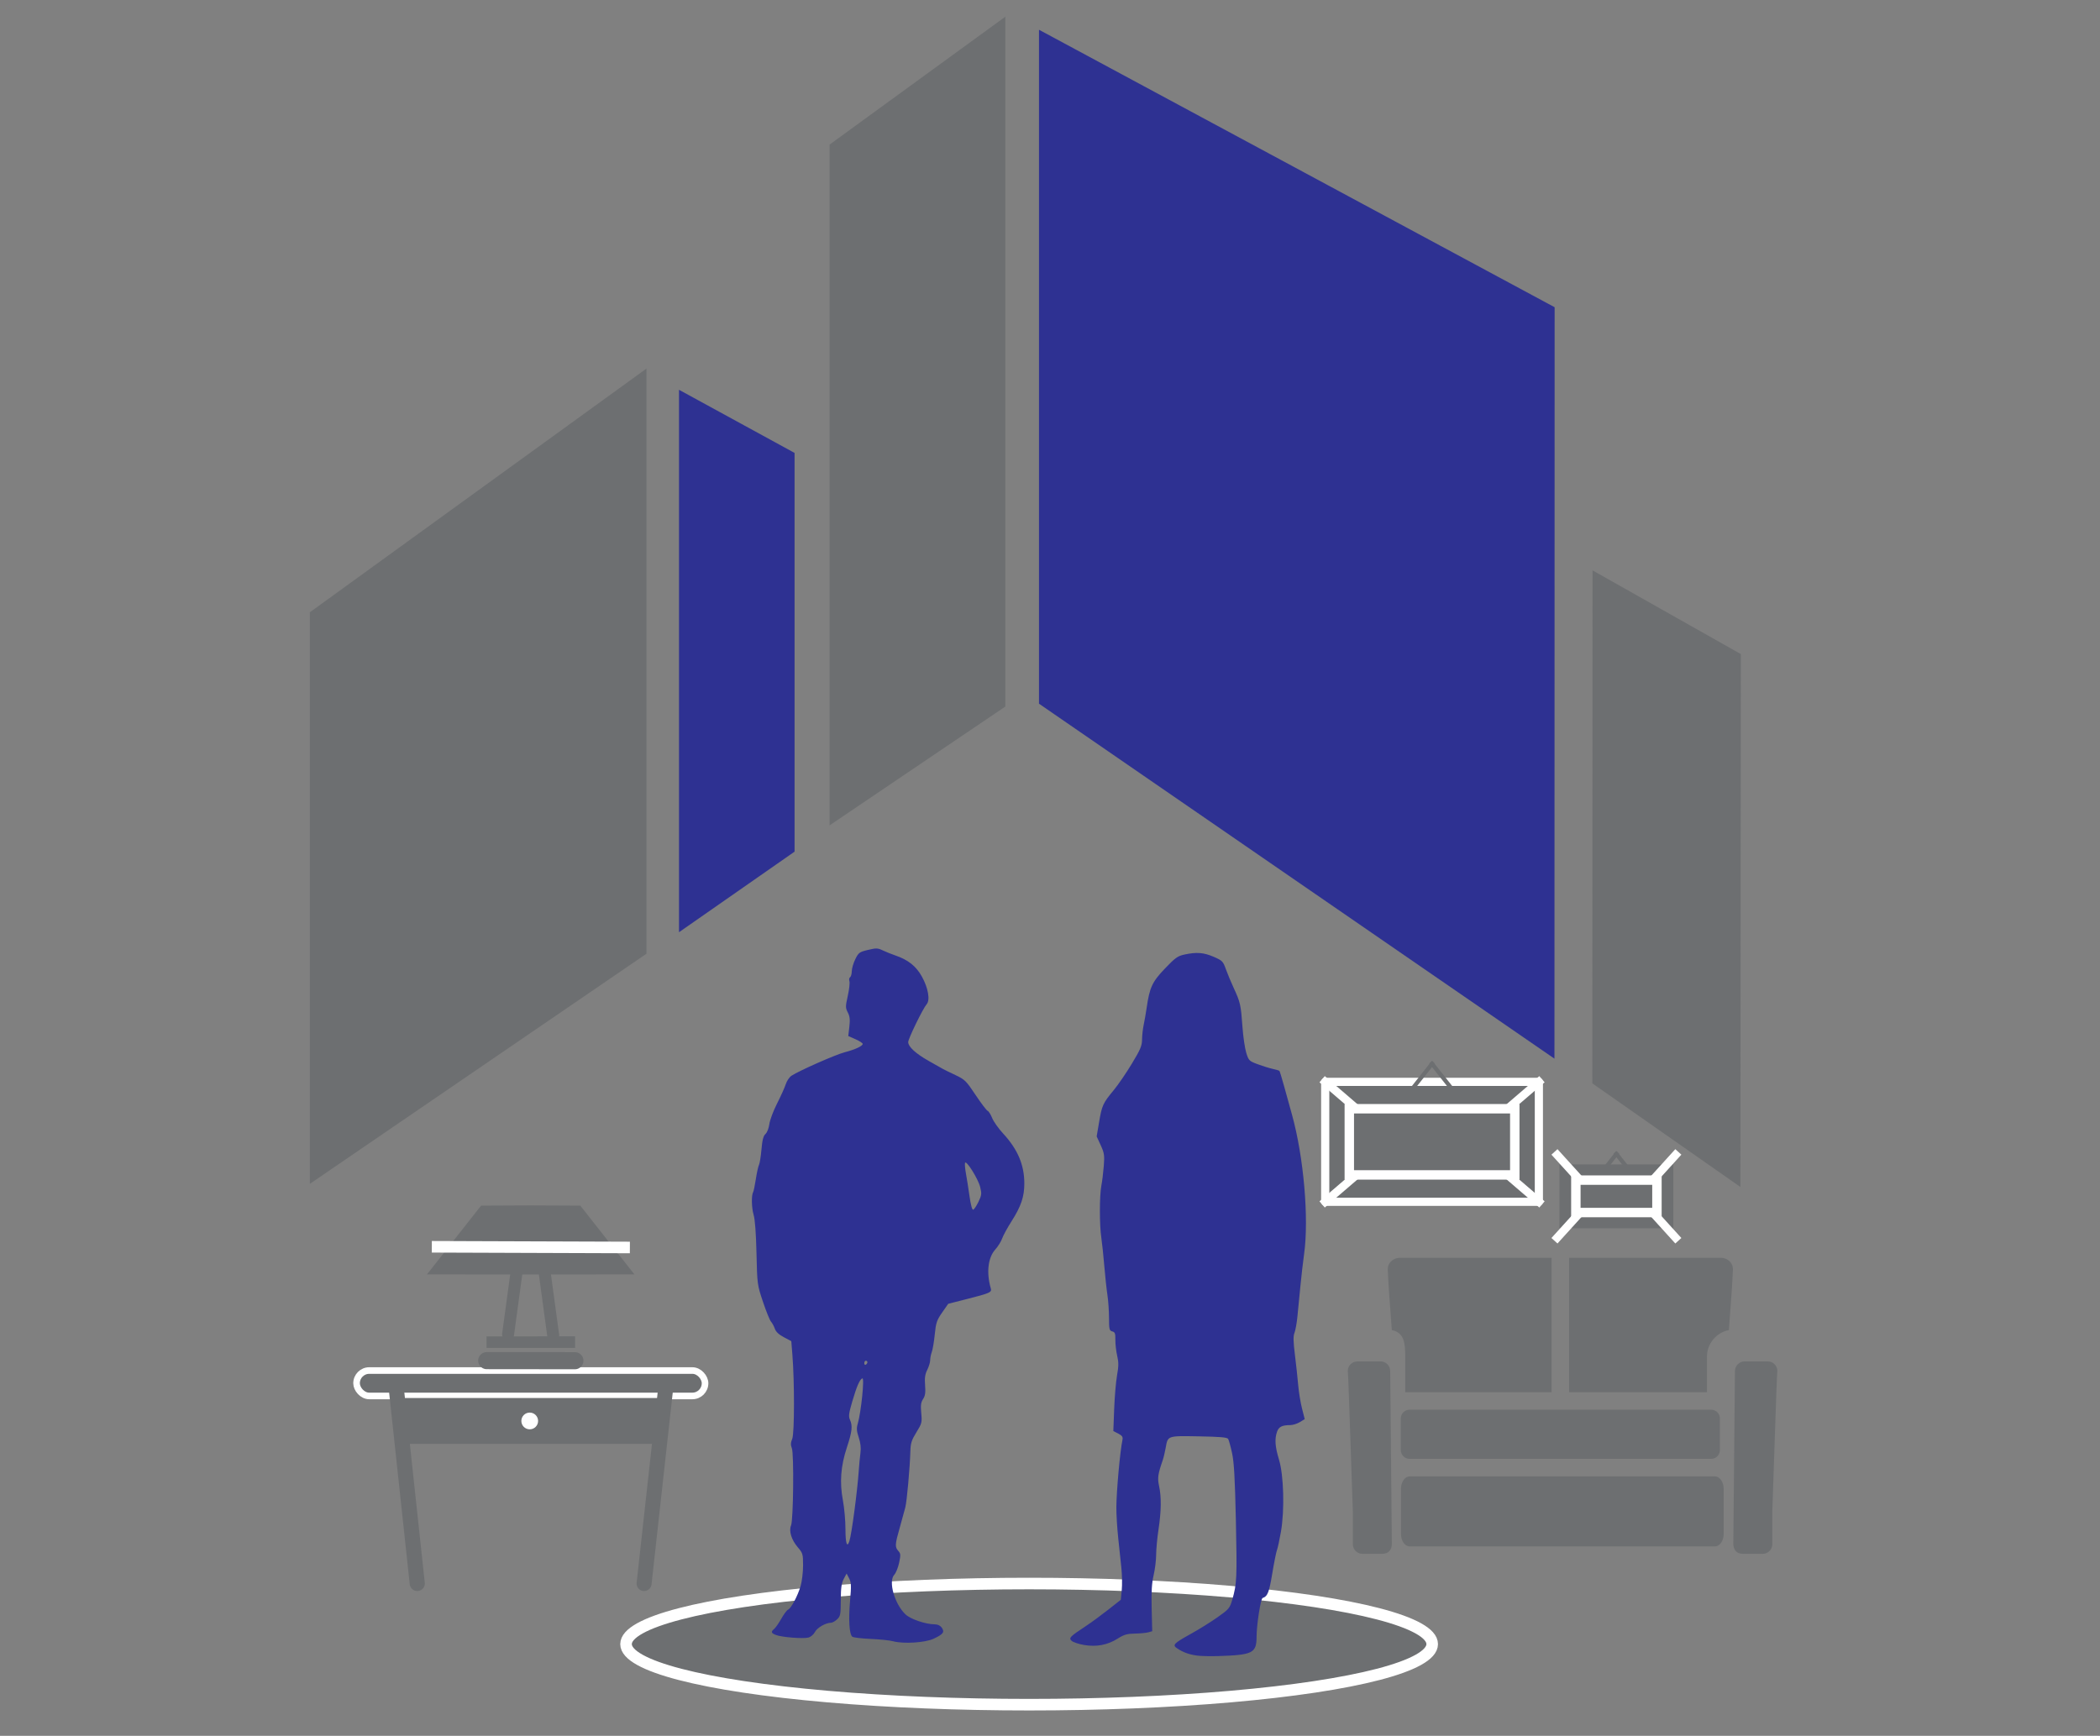 <?xml version="1.0" encoding="UTF-8" standalone="no"?>
<svg
   xmlns:dc="http://purl.org/dc/elements/1.1/"
   xmlns:cc="http://creativecommons.org/ns#"
   xmlns:rdf="http://www.w3.org/1999/02/22-rdf-syntax-ns#"
   xmlns:svg="http://www.w3.org/2000/svg"
   xmlns="http://www.w3.org/2000/svg"
   id="svg830"
   version="1.1"
   viewBox="0 0 106.892 88.371"
   height="334"
   width="404">
  <rect x="0" y="0" width="106.892" height="88.371" fill="#808080" stroke="none"/>
  <defs
     id="defs824" />
  <g
     style="display:inline"
     id="layer4">
    <g
       transform="matrix(1.499,0,0,1.499,-12.532,-14.209)"
       id="g4838">
      <path
         style="opacity:1;fill:#6d6f71;fill-opacity:1;stroke:none;stroke-width:1.052;stroke-linecap:round;stroke-linejoin:miter;stroke-miterlimit:4;stroke-dasharray:none;stroke-opacity:1"
         d="M 18.882,30.273 30.313,21.996 V 41.869 L 18.882,49.685 Z"
         id="rect1387" />
      <path
         style="display:inline;opacity:1;fill:#6d6f71;fill-opacity:1;stroke:none;stroke-width:0.552;stroke-linecap:round;stroke-linejoin:miter;stroke-miterlimit:4;stroke-dasharray:none;stroke-opacity:1"
         d="m 36.529,14.39 5.969,-4.344 v 23.429 l -5.969,4.036 z"
         id="rect1387-4" />
      <path
         style="display:inline;opacity:1;fill:#6d6f71;fill-opacity:1;stroke:none;stroke-width:0.552;stroke-linecap:round;stroke-linejoin:miter;stroke-miterlimit:4;stroke-dasharray:none;stroke-opacity:1"
         d="m 62.438,28.85 5.035,2.843 -0.015,18.098 -5.028,-3.519 z"
         id="rect1387-4-4" />
      <path
         style="display:inline;opacity:1;fill:#2e3192;fill-opacity:1;stroke:none;stroke-width:1.052;stroke-linecap:round;stroke-linejoin:miter;stroke-miterlimit:4;stroke-dasharray:none;stroke-opacity:1"
         d="m 43.641,10.489 17.509,9.424 -0.006,25.52 -17.503,-12.055 z"
         id="rect1387-42" />
      <path
         style="display:inline;opacity:1;fill:#2e3192;fill-opacity:1;stroke:none;stroke-width:1.052;stroke-linecap:round;stroke-linejoin:miter;stroke-miterlimit:4;stroke-dasharray:none;stroke-opacity:1"
         d="m 31.417,22.717 3.924,2.144 -8e-6,13.542 -3.924,2.736 z"
         id="rect1387-42-1" />
    </g>
    <ellipse
       ry="3.084"
       rx="20.517"
       cy="83.7"
       cx="52.383"
       id="path5350"
       style="opacity:1;fill:#6d6f71;fill-opacity:1;stroke:#ffffff;stroke-width:0.589;stroke-linecap:square;stroke-linejoin:round;stroke-miterlimit:4;stroke-dasharray:none;stroke-dashoffset:26.85;stroke-opacity:1;paint-order:normal" />
    <g
       transform="matrix(0.358,0,0,0.358,27.863,44.933)"
       id="g4796">
      <path
         id="path4798"
         d="m 92.352,109.917 c -1.109,-0.15 -1.938,-0.449 -2.791,-1.008 -0.751,-0.492 -0.551,-0.705 1.98,-2.108 1.121,-0.622 2.808,-1.674 3.749,-2.338 1.616,-1.141 1.732,-1.28 2.086,-2.496 0.65,-2.238 0.691,-3.119 0.514,-11.218 -0.132,-6.047 -0.261,-8.325 -0.546,-9.634 -0.205,-0.942 -0.455,-1.846 -0.555,-2.008 -0.137,-0.222 -1.166,-0.312 -4.167,-0.364 -4.515,-0.079 -4.406,-0.117 -4.72,1.666 -0.104,0.594 -0.294,1.382 -0.422,1.75 -0.681,1.963 -0.756,2.503 -0.508,3.661 0.339,1.58 0.312,3.543 -0.085,6.175 -0.183,1.216 -0.334,2.833 -0.335,3.592 -6.7e-4,0.759 -0.162,2.064 -0.357,2.9 -0.265,1.129 -0.336,2.348 -0.279,4.744 l 0.077,3.224 -0.558,0.156 c -0.307,0.086 -1.166,0.166 -1.908,0.178 -1.1,0.018 -1.55,0.149 -2.427,0.705 -1.461,0.927 -3.048,1.225 -4.838,0.91 -0.771,-0.136 -1.557,-0.406 -1.748,-0.6 -0.399,-0.408 -0.239,-0.569 2.108,-2.124 0.736,-0.487 2.142,-1.519 3.123,-2.292 l 1.785,-1.406 0.132,-1.364 c 0.073,-0.75 0.051,-2.148 -0.048,-3.107 -0.099,-0.959 -0.303,-2.898 -0.454,-4.309 -0.151,-1.411 -0.27,-3.369 -0.264,-4.351 0.014,-2.348 0.519,-7.927 0.872,-9.642 0.078,-0.381 -0.06,-0.579 -0.6,-0.858 l -0.702,-0.363 0.12,-3.158 c 0.066,-1.737 0.25,-3.884 0.409,-4.772 0.232,-1.291 0.235,-1.849 0.016,-2.789 -0.15,-0.646 -0.266,-1.66 -0.256,-2.252 0.015,-0.907 -0.055,-1.096 -0.441,-1.197 -0.414,-0.108 -0.458,-0.294 -0.463,-1.934 -0.002,-0.998 -0.105,-2.467 -0.227,-3.265 -0.122,-0.798 -0.322,-2.655 -0.444,-4.127 -0.122,-1.472 -0.313,-3.28 -0.424,-4.016 -0.269,-1.781 -0.267,-5.97 0.004,-7.362 0.119,-0.614 0.276,-1.883 0.349,-2.821 0.117,-1.518 0.069,-1.842 -0.44,-2.955 l -0.572,-1.249 0.35,-2.065 c 0.397,-2.347 0.545,-2.668 2.078,-4.519 0.61,-0.736 1.763,-2.419 2.562,-3.74 1.235,-2.04 1.455,-2.56 1.463,-3.458 0.005,-0.581 0.108,-1.509 0.227,-2.061 0.12,-0.552 0.312,-1.657 0.428,-2.454 0.419,-2.892 0.786,-3.682 2.599,-5.579 1.465,-1.533 1.814,-1.783 2.786,-1.991 1.716,-0.368 2.73,-0.288 4.149,0.327 1.218,0.528 1.331,0.642 1.717,1.729 0.227,0.64 0.738,1.866 1.135,2.725 0.928,2.007 1.013,2.386 1.231,5.466 0.1,1.411 0.343,3.086 0.54,3.723 0.343,1.105 0.414,1.178 1.595,1.619 0.68,0.254 1.639,0.553 2.132,0.664 0.493,0.111 0.938,0.243 0.989,0.294 0.051,0.051 0.354,1.039 0.673,2.195 0.319,1.156 0.825,2.985 1.124,4.064 1.663,6.003 2.421,14.764 1.713,19.791 -0.147,1.043 -0.384,3.101 -0.527,4.574 -0.143,1.472 -0.335,3.43 -0.427,4.351 -0.092,0.92 -0.279,1.949 -0.415,2.286 -0.186,0.46 -0.17,1.238 0.065,3.123 0.172,1.381 0.381,3.314 0.465,4.296 0.083,0.982 0.326,2.473 0.54,3.314 l 0.388,1.53 -0.692,0.422 c -0.38,0.232 -0.993,0.423 -1.361,0.426 -1.172,0.007 -1.636,0.24 -1.882,0.946 -0.359,1.028 -0.283,2.113 0.276,3.96 0.681,2.249 0.813,7.183 0.275,10.27 -0.202,1.162 -0.455,2.326 -0.561,2.588 -0.106,0.262 -0.408,1.767 -0.671,3.347 -0.45,2.701 -0.663,3.24 -1.374,3.477 -0.272,0.091 -0.85,3.8 -0.855,5.484 -0.007,2.356 -0.519,2.617 -5.47,2.776 -1.104,0.035 -2.46,0.003 -3.012,-0.071 z m -43.171,-2.031 c -0.491,-0.131 -1.945,-0.282 -3.231,-0.337 -1.286,-0.054 -2.455,-0.195 -2.597,-0.313 -0.429,-0.356 -0.559,-2.399 -0.322,-5.077 0.193,-2.181 0.174,-2.63 -0.132,-3.222 l -0.356,-0.688 -0.409,0.768 c -0.316,0.594 -0.411,1.277 -0.418,3.016 -0.009,2.055 -0.054,2.29 -0.526,2.733 -0.284,0.267 -0.673,0.485 -0.865,0.485 -0.75,0 -1.97,0.7 -2.287,1.313 -0.191,0.369 -0.591,0.707 -0.941,0.795 -0.758,0.19 -3.769,-0.05 -4.594,-0.366 -0.705,-0.27 -0.758,-0.452 -0.253,-0.871 0.198,-0.164 0.654,-0.82 1.014,-1.457 0.36,-0.637 0.787,-1.21 0.949,-1.272 0.425,-0.163 1.38,-1.958 1.788,-3.363 0.193,-0.663 0.351,-1.978 0.351,-2.921 0,-1.627 -0.039,-1.76 -0.757,-2.599 -0.899,-1.05 -1.286,-2.313 -0.95,-3.103 0.328,-0.771 0.424,-10.193 0.112,-10.976 -0.186,-0.466 -0.172,-0.788 0.056,-1.339 0.32,-0.771 0.331,-8.115 0.018,-11.992 l -0.153,-1.896 -1.057,-0.558 c -0.714,-0.377 -1.131,-0.77 -1.286,-1.213 -0.126,-0.36 -0.37,-0.812 -0.542,-1.004 -0.173,-0.192 -0.684,-1.454 -1.137,-2.803 -0.817,-2.436 -0.824,-2.488 -0.926,-6.916 -0.066,-2.848 -0.213,-4.825 -0.408,-5.466 -0.295,-0.972 -0.332,-2.802 -0.065,-3.243 0.072,-0.119 0.244,-0.955 0.384,-1.859 0.139,-0.904 0.339,-1.807 0.445,-2.008 0.105,-0.2 0.263,-1.186 0.351,-2.19 0.118,-1.354 0.266,-1.923 0.573,-2.201 0.233,-0.211 0.474,-0.828 0.55,-1.409 0.075,-0.569 0.569,-1.887 1.1,-2.93 0.53,-1.043 1.085,-2.276 1.233,-2.741 0.148,-0.464 0.514,-1.005 0.814,-1.202 1.101,-0.721 6.258,-2.999 7.548,-3.334 1.5,-0.389 2.576,-0.889 2.576,-1.196 0,-0.114 -0.462,-0.411 -1.026,-0.661 l -1.026,-0.454 0.153,-1.316 c 0.118,-1.017 0.069,-1.479 -0.218,-2.033 -0.345,-0.668 -0.345,-0.832 -0.004,-2.368 0.202,-0.908 0.306,-1.843 0.231,-2.078 -0.075,-0.235 -0.031,-0.492 0.096,-0.571 0.128,-0.079 0.236,-0.464 0.241,-0.855 0.005,-0.392 0.231,-1.162 0.502,-1.711 0.459,-0.931 0.583,-1.021 1.8,-1.313 1.179,-0.283 1.385,-0.276 2.109,0.069 0.441,0.21 1.24,0.531 1.774,0.713 1.819,0.618 2.962,1.525 3.781,3.003 0.902,1.627 1.199,3.352 0.678,3.941 -0.524,0.594 -2.621,4.897 -2.621,5.379 0,0.657 1.061,1.634 2.9,2.67 0.92,0.518 1.824,1.03 2.008,1.136 0.184,0.107 0.987,0.501 1.785,0.876 1.358,0.639 1.541,0.819 2.882,2.832 0.788,1.182 1.558,2.198 1.712,2.257 0.154,0.059 0.445,0.52 0.647,1.025 0.202,0.505 0.899,1.492 1.549,2.194 2.083,2.25 3.027,4.469 3.027,7.118 0,1.882 -0.462,3.246 -1.819,5.376 -0.594,0.932 -1.197,2.037 -1.339,2.454 -0.142,0.417 -0.586,1.127 -0.988,1.578 -1.019,1.144 -1.264,3.267 -0.631,5.479 0.172,0.603 -0.014,0.686 -3.54,1.584 l -2.503,0.637 -0.862,1.238 c -0.764,1.098 -0.884,1.453 -1.053,3.127 -0.105,1.039 -0.295,2.16 -0.421,2.492 -0.126,0.332 -0.229,0.852 -0.229,1.156 0,0.304 -0.187,0.925 -0.415,1.38 -0.316,0.632 -0.39,1.151 -0.31,2.192 0.081,1.054 0.016,1.5 -0.286,1.961 -0.311,0.475 -0.364,0.881 -0.26,2 0.124,1.332 0.09,1.47 -0.687,2.724 -0.681,1.099 -0.825,1.546 -0.858,2.66 -0.072,2.431 -0.494,7.124 -0.722,8.032 -0.123,0.491 -0.482,1.795 -0.797,2.899 -0.676,2.365 -0.697,2.73 -0.195,3.285 0.333,0.367 0.347,0.571 0.116,1.672 -0.145,0.69 -0.457,1.463 -0.695,1.719 -0.876,0.943 0.059,4.198 1.623,5.654 0.715,0.665 2.876,1.392 4.139,1.392 0.425,0 0.781,0.173 1.001,0.487 0.432,0.617 0.196,0.929 -1.189,1.571 -1.189,0.551 -4.257,0.742 -5.708,0.355 z M 42.942,93.625 c 0.325,-1.025 1.132,-7.103 1.329,-10.017 0.054,-0.798 0.161,-1.924 0.238,-2.504 0.096,-0.723 0.02,-1.413 -0.242,-2.202 -0.305,-0.917 -0.333,-1.312 -0.142,-1.959 0.474,-1.601 0.983,-6.554 0.663,-6.447 -0.367,0.122 -0.797,1.097 -1.427,3.24 -0.503,1.711 -0.563,2.162 -0.349,2.632 0.402,0.882 0.314,1.698 -0.427,3.938 -0.881,2.664 -1.054,4.975 -0.568,7.557 0.198,1.053 0.361,2.885 0.361,4.072 0,2.039 0.233,2.735 0.565,1.688 z m 2.558,-25.424 c 0,-0.115 -0.1,-0.21 -0.223,-0.21 -0.123,0 -0.223,0.157 -0.223,0.348 0,0.191 0.1,0.286 0.223,0.21 0.123,-0.076 0.223,-0.232 0.223,-0.348 z m 15.788,-22.809 c 0.456,-0.945 0.48,-1.151 0.243,-2.108 -0.289,-1.169 -1.998,-3.893 -2.152,-3.431 -0.053,0.159 0.008,0.858 0.136,1.553 0.128,0.695 0.357,2.144 0.508,3.222 0.168,1.195 0.37,1.93 0.518,1.885 0.133,-0.04 0.47,-0.544 0.748,-1.12 z"
         style="fill:#2e3192;fill-opacity:1;stroke-width:0.223" />
    </g>
    <g
       transform="matrix(0.878,0,0,0.878,8.961,7.825)"
       id="g5439">
      <g
         id="g5052"
         transform="matrix(0.05,0,0,0.05,68.299,59.742)"
         style="fill:#6d6f71;fill-opacity:1">
        <g
           id="g4992"
           style="fill:#6d6f71;fill-opacity:1">
	<path
   id="path4982"
   d="m 43.678,169.368 c 14.463,2.806 15.571,15.561 15.571,30.832 v 41.203 H 228.93 V 100.851 85.554 H 211.976 52.788 c -3.854,0 -7.593,1.588 -10.258,4.355 -2.421,2.515 -3.685,5.735 -3.557,9.067 0.507,13.321 2.088,36.973 4.707,70.385 z"
   style="fill:#6d6f71;fill-opacity:1" />

	
	
	<path
   id="path4988"
   d="m 409.069,200.199 c 0,-15.268 10.952,-28.021 25.412,-30.83 l -0.002,-0.006 c 2.618,-33.412 4.2,-57.066 4.707,-70.386 0.127,-3.333 -1.137,-6.553 -3.559,-9.068 -2.664,-2.767 -6.402,-4.354 -10.257,-4.354 H 249.228 v 155.849 h 159.841 z"
   style="fill:#6d6f71;fill-opacity:1" />

	<path
   id="path4990"
   d="M 414.002,261.7 H 64.158 c -5.554,0 -10.073,4.519 -10.073,10.074 v 36.833 c 0,3.35 1.65,6.315 4.174,8.148 l 0.008,-10e-4 c 0.041,0.03 0.076,0.065 0.117,0.095 1.636,1.15 3.626,1.832 5.774,1.832 h 349.844 c 2.147,0 4.135,-0.68 5.771,-1.829 0.042,-0.031 0.078,-0.068 0.121,-0.098 l 0.009,10e-4 c 2.523,-1.832 4.173,-4.797 4.173,-8.147 v -36.833 c 0,-5.556 -4.519,-10.075 -10.074,-10.075 z"
   style="fill:#6d6f71;fill-opacity:1" />

</g>
        <g
           id="g4994"
           style="fill:#6d6f71;fill-opacity:1">
</g>
        <g
           id="g4996"
           style="fill:#6d6f71;fill-opacity:1">
</g>
        <g
           id="g4998"
           style="fill:#6d6f71;fill-opacity:1">
</g>
        <g
           id="g5000"
           style="fill:#6d6f71;fill-opacity:1">
</g>
        <g
           id="g5002"
           style="fill:#6d6f71;fill-opacity:1">
</g>
        <g
           id="g5004"
           style="fill:#6d6f71;fill-opacity:1">
</g>
        <g
           id="g5006"
           style="fill:#6d6f71;fill-opacity:1">
</g>
        <g
           id="g5008"
           style="fill:#6d6f71;fill-opacity:1">
</g>
        <g
           id="g5010"
           style="fill:#6d6f71;fill-opacity:1">
</g>
        <g
           id="g5012"
           style="fill:#6d6f71;fill-opacity:1">
</g>
        <g
           id="g5014"
           style="fill:#6d6f71;fill-opacity:1">
</g>
        <g
           id="g5016"
           style="fill:#6d6f71;fill-opacity:1">
</g>
        <g
           id="g5018"
           style="fill:#6d6f71;fill-opacity:1">
</g>
        <g
           id="g5020"
           style="fill:#6d6f71;fill-opacity:1">
</g>
        <g
           id="g5022"
           style="fill:#6d6f71;fill-opacity:1">
</g>
      </g>
      <path
         style="display:inline;fill:#6d6f71;fill-opacity:1;stroke-width:0.06"
         id="path4990-4"
         d="M 89.21,76.692 H 71.523 c -0.281,0 -0.509,0.322 -0.509,0.718 v 2.625 c 0,0.239 0.083,0.45 0.211,0.581 l 4.05e-4,-7.2e-5 c 0.002,0.002 0.004,0.005 0.006,0.007 0.083,0.082 0.183,0.131 0.292,0.131 h 17.688 c 0.109,0 0.209,-0.048 0.292,-0.13 0.002,-0.002 0.004,-0.005 0.006,-0.007 l 4.52e-4,7.2e-5 c 0.128,-0.131 0.211,-0.342 0.211,-0.581 v -2.625 c 0,-0.396 -0.228,-0.718 -0.509,-0.718 z" />
      <path
         id="path4986-1-9"
         style="display:inline;fill:#6d6f71;fill-opacity:1;stroke-width:0.05"
         d="M 70.484,80.616 C 70.202,67.959 69.819,72.717 68.224,78.338 v 2.287 c 0,0.309 0.251,0.561 0.56,0.56 l 1.152,-0.004 c 0.46,-0.004 0.546,-0.363 0.548,-0.565 z M 68.489,70.026 c -0.301,0 -0.547,0.238 -0.559,0.535 0.049,0.425 0.277,8.112 0.343,9.445 3.187,-4.622 1.363,-0.476 2.211,0.61 l -0.095,-10.03 c -0.003,-0.309 -0.251,-0.56 -0.56,-0.56 z" />
      <path
         id="path4986-1-9-2"
         style="display:inline;fill:#6d6f71;fill-opacity:1;stroke-width:0.05"
         d="m 90.281,80.616 c 0.282,-12.657 0.665,-7.9 2.26,-2.278 v 2.287 c 0,0.309 -0.251,0.561 -0.56,0.56 l -1.152,-0.004 c -0.46,-0.004 -0.546,-0.363 -0.548,-0.565 z M 92.275,70.026 c 0.301,0 0.547,0.238 0.559,0.535 -0.049,0.425 -0.277,8.112 -0.343,9.445 -3.187,-4.622 -1.363,-0.476 -2.211,0.61 l 0.095,-10.03 c 0.003,-0.309 0.251,-0.56 0.56,-0.56 z" />
    </g>
    <g
       transform="matrix(0.859,0,0,0.859,5.036,11.384)"
       id="g5244">
      <rect
         style="opacity:1;fill:#6d6f71;fill-opacity:1;stroke:#ffffff;stroke-width:0.391;stroke-linecap:square;stroke-linejoin:miter;stroke-miterlimit:4;stroke-dasharray:none;stroke-dashoffset:26.85;stroke-opacity:1"
         id="rect5151"
         width="20.65"
         height="1.506"
         x="15.266"
         y="67.973"
         ry="0.753" />
      <rect
         style="opacity:1;fill:#6d6f71;fill-opacity:1;stroke:none;stroke-width:0.507;stroke-linecap:square;stroke-linejoin:miter;stroke-miterlimit:4;stroke-dasharray:none;stroke-dashoffset:26.85;stroke-opacity:1"
         id="rect5153"
         width="15.912"
         height="2.719"
         x="17.571"
         y="69.601"
         ry="0" />
      <path
         style="opacity:1;fill:#6d6f71;fill-opacity:1;stroke:#6d6f71;stroke-width:0.896;stroke-linecap:round;stroke-linejoin:round;stroke-miterlimit:4;stroke-dasharray:none;stroke-dashoffset:26.85;stroke-opacity:1;paint-order:normal"
         d="m 17.61,68.94 1.252,11.652"
         id="path5170" />
      <path
         style="display:inline;opacity:1;fill:#6d6f71;fill-opacity:1;stroke:#6d6f71;stroke-width:0.889;stroke-linecap:round;stroke-linejoin:round;stroke-miterlimit:4;stroke-dasharray:none;stroke-dashoffset:26.85;stroke-opacity:1;paint-order:normal"
         d="M 33.563,69.201 32.303,80.596"
         id="path5170-3" />
      <circle
         style="opacity:1;fill:#ffffff;fill-opacity:1;stroke:none;stroke-width:0.614;stroke-linecap:round;stroke-linejoin:round;stroke-miterlimit:4;stroke-dasharray:none;stroke-dashoffset:26.85;stroke-opacity:1;paint-order:normal"
         id="path5237"
         cx="25.527"
         cy="70.961"
         r="0.496" />
    </g>
    <g
       transform="translate(-0.582,0.655)"
       id="g5305">
      <path
         id="path5246-4"
         style="display:inline;opacity:1;fill:#6d6f71;fill-opacity:1;stroke:none;stroke-width:0.9;stroke-linecap:round;stroke-linejoin:round;stroke-miterlimit:4;stroke-dasharray:none;stroke-dashoffset:26.85;stroke-opacity:1;paint-order:normal"
         d="m 27.56,60.71 2.56,0.012 2.755,3.502 -5.28,0.004 z m 0,0 -2.49,0.012 -2.755,3.502 5.28,0.004 z" />
    </g>
    <g
       transform="matrix(0.768,0,0,0.768,19.268,14.403)"
       id="g5328">
      <path
         d="m 10.549,62.214 1.027,7.55 m -1.963,-7.616 -1.027,7.55"
         style="display:inline;opacity:1;fill:#6d6f71;fill-opacity:1;stroke:#6d6f71;stroke-width:0.793;stroke-linecap:round;stroke-linejoin:round;stroke-miterlimit:4;stroke-dasharray:none;stroke-dashoffset:26.85;stroke-opacity:1;paint-order:normal"
         id="path5309-6" />
    </g>
    <path
       id="path5331"
       d="m 24.775,69.268 4.488,0.005"
       style="opacity:1;fill:#6d6f71;fill-opacity:1;stroke:#6d6f71;stroke-width:0.871;stroke-linecap:round;stroke-linejoin:round;stroke-miterlimit:4;stroke-dasharray:none;stroke-dashoffset:26.85;stroke-opacity:1;paint-order:normal" />
    <path
       id="path5331-6"
       d="m 25.06,68.328 3.917,-7.49e-4"
       style="display:inline;opacity:1;fill:#6d6f71;fill-opacity:1;stroke:#6d6f71;stroke-width:0.589;stroke-linecap:square;stroke-linejoin:round;stroke-miterlimit:4;stroke-dasharray:none;stroke-dashoffset:26.85;stroke-opacity:1;paint-order:normal" />
    <path
       id="path5348"
       d="m 22.275,63.474 9.492,0.033"
       style="opacity:1;fill:#6d6f71;fill-opacity:1;stroke:#ffffff;stroke-width:0.589;stroke-linecap:square;stroke-linejoin:round;stroke-miterlimit:4;stroke-dasharray:none;stroke-dashoffset:26.85;stroke-opacity:1;paint-order:normal" />
    <path
       id="rect5441"
       d="m 68.792,56.489 h 8.202 v 3.281 h -8.202 z"
       style="opacity:1;fill:#6d6f71;fill-opacity:1;stroke:#6d6f71;stroke-width:0.747;stroke-linecap:square;stroke-linejoin:round;stroke-miterlimit:4;stroke-dasharray:none;stroke-dashoffset:26.85;stroke-opacity:1;paint-order:normal" />
    <rect
       y="55.077"
       x="67.455"
       height="6.104"
       width="10.875"
       id="rect5450"
       style="opacity:1;fill:#6d6f71;fill-opacity:1;stroke:#ffffff;stroke-width:0.416;stroke-linecap:square;stroke-linejoin:round;stroke-miterlimit:4;stroke-dasharray:none;stroke-dashoffset:26.85;stroke-opacity:1;paint-order:normal" />
    <path
       id="path5447-0"
       d="m 76.419,56.718 1.911,-1.641"
       style="display:inline;opacity:1;fill:#6d6f71;fill-opacity:1;stroke:#ffffff;stroke-width:0.416;stroke-linecap:square;stroke-linejoin:round;stroke-miterlimit:4;stroke-dasharray:none;stroke-dashoffset:26.85;stroke-opacity:1;paint-order:normal" />
    <path
       id="path5447-0-2"
       d="m 76.419,59.54 1.911,1.641"
       style="display:inline;opacity:1;fill:#6d6f71;fill-opacity:1;stroke:#ffffff;stroke-width:0.416;stroke-linecap:square;stroke-linejoin:round;stroke-miterlimit:4;stroke-dasharray:none;stroke-dashoffset:26.85;stroke-opacity:1;paint-order:normal" />
    <path
       id="path5447"
       d="m 69.366,56.718 -1.911,-1.641"
       style="opacity:1;fill:#6d6f71;fill-opacity:1;stroke:#ffffff;stroke-width:0.416;stroke-linecap:square;stroke-linejoin:round;stroke-miterlimit:4;stroke-dasharray:none;stroke-dashoffset:26.85;stroke-opacity:1;paint-order:normal" />
    <path
       id="path5447-0-2-9"
       d="m 69.366,59.54 -1.911,1.641"
       style="display:inline;opacity:1;fill:#6d6f71;fill-opacity:1;stroke:#ffffff;stroke-width:0.416;stroke-linecap:square;stroke-linejoin:round;stroke-miterlimit:4;stroke-dasharray:none;stroke-dashoffset:26.85;stroke-opacity:1;paint-order:normal" />
    <rect
       y="56.445"
       x="68.681"
       height="3.369"
       width="8.423"
       id="rect5445"
       style="opacity:1;fill:#6d6f71;fill-opacity:1;stroke:#ffffff;stroke-width:0.48;stroke-linecap:square;stroke-linejoin:miter;stroke-miterlimit:4;stroke-dasharray:none;stroke-dashoffset:26.85;stroke-opacity:1;paint-order:normal" />
    <g
       transform="translate(0.279,0.444)"
       id="g5516">
      <path
         style="opacity:1;fill:#6d6f71;fill-opacity:1;stroke:#6d6f71;stroke-width:0.208;stroke-linecap:square;stroke-linejoin:round;stroke-miterlimit:4;stroke-dasharray:none;stroke-dashoffset:26.85;stroke-opacity:1;paint-order:normal"
         d="m 71.211,55.49 1.403,-1.777"
         id="path5497" />
      <path
         style="display:inline;opacity:1;fill:#6d6f71;fill-opacity:1;stroke:#6d6f71;stroke-width:0.208;stroke-linecap:square;stroke-linejoin:round;stroke-miterlimit:4;stroke-dasharray:none;stroke-dashoffset:26.85;stroke-opacity:1;paint-order:normal"
         d="M 74.017,55.49 72.614,53.713"
         id="path5497-7" />
    </g>
    <g
       transform="matrix(0.49,0,0,0.49,41.924,31.755)"
       id="g5672">
      <path
         style="display:inline;opacity:1;fill:#6d6f71;fill-opacity:1;stroke:#6d6f71;stroke-width:0.747;stroke-linecap:square;stroke-linejoin:round;stroke-miterlimit:4;stroke-dasharray:none;stroke-dashoffset:26.85;stroke-opacity:1;paint-order:normal"
         d="m 78.251,57.847 h 8.202 v 3.281 h -8.202 z"
         id="rect5441-7" />
      <rect
         style="display:inline;opacity:1;fill:#6d6f71;fill-opacity:1;stroke:#ffffff;stroke-width:0;stroke-linecap:square;stroke-linejoin:round;stroke-miterlimit:4;stroke-dasharray:none;stroke-dashoffset:26.85;stroke-opacity:1;paint-order:normal"
         id="rect5450-6"
         width="11.83"
         height="6.64"
         x="76.437"
         y="56.168" />
      <path
         style="display:inline;opacity:1;fill:#6d6f71;fill-opacity:1;stroke:#ffffff;stroke-width:0.848;stroke-linecap:square;stroke-linejoin:round;stroke-miterlimit:4;stroke-dasharray:none;stroke-dashoffset:26.85;stroke-opacity:1;paint-order:normal"
         d="m 85.878,58.077 2.623,-2.89"
         id="path5447-0-8" />
      <path
         style="display:inline;opacity:1;fill:#6d6f71;fill-opacity:1;stroke:#ffffff;stroke-width:0.848;stroke-linecap:square;stroke-linejoin:round;stroke-miterlimit:4;stroke-dasharray:none;stroke-dashoffset:26.85;stroke-opacity:1;paint-order:normal"
         d="m 85.878,60.898 2.623,2.89"
         id="path5447-0-2-7" />
      <path
         style="display:inline;opacity:1;fill:#6d6f71;fill-opacity:1;stroke:#ffffff;stroke-width:0.848;stroke-linecap:square;stroke-linejoin:round;stroke-miterlimit:4;stroke-dasharray:none;stroke-dashoffset:26.85;stroke-opacity:1;paint-order:normal"
         d="M 78.825,58.077 76.202,55.187"
         id="path5447-2" />
      <path
         style="display:inline;opacity:1;fill:#6d6f71;fill-opacity:1;stroke:#ffffff;stroke-width:0.848;stroke-linecap:square;stroke-linejoin:round;stroke-miterlimit:4;stroke-dasharray:none;stroke-dashoffset:26.85;stroke-opacity:1;paint-order:normal"
         d="m 78.825,60.898 -2.623,2.89"
         id="path5447-0-2-9-1" />
      <rect
         style="display:inline;opacity:1;fill:#6d6f71;fill-opacity:1;stroke:#ffffff;stroke-width:0.979;stroke-linecap:square;stroke-linejoin:miter;stroke-miterlimit:4;stroke-dasharray:none;stroke-dashoffset:26.85;stroke-opacity:1;paint-order:normal"
         id="rect5445-2"
         width="8.423"
         height="3.369"
         x="78.14"
         y="57.803" />
      <g
         style="display:inline"
         id="g5516-3"
         transform="translate(9.738,1.803)">
        <path
           id="path5497-5"
           d="m 71.211,55.061 1.403,-1.777"
           style="opacity:1;fill:#6d6f71;fill-opacity:1;stroke:#6d6f71;stroke-width:0.424;stroke-linecap:square;stroke-linejoin:round;stroke-miterlimit:4;stroke-dasharray:none;stroke-dashoffset:26.85;stroke-opacity:1;paint-order:normal" />
        <path
           id="path5497-7-0"
           d="M 74.017,55.061 72.614,53.283"
           style="display:inline;opacity:1;fill:#6d6f71;fill-opacity:1;stroke:#6d6f71;stroke-width:0.424;stroke-linecap:square;stroke-linejoin:round;stroke-miterlimit:4;stroke-dasharray:none;stroke-dashoffset:26.85;stroke-opacity:1;paint-order:normal" />
      </g>
    </g>
  </g>
</svg>
